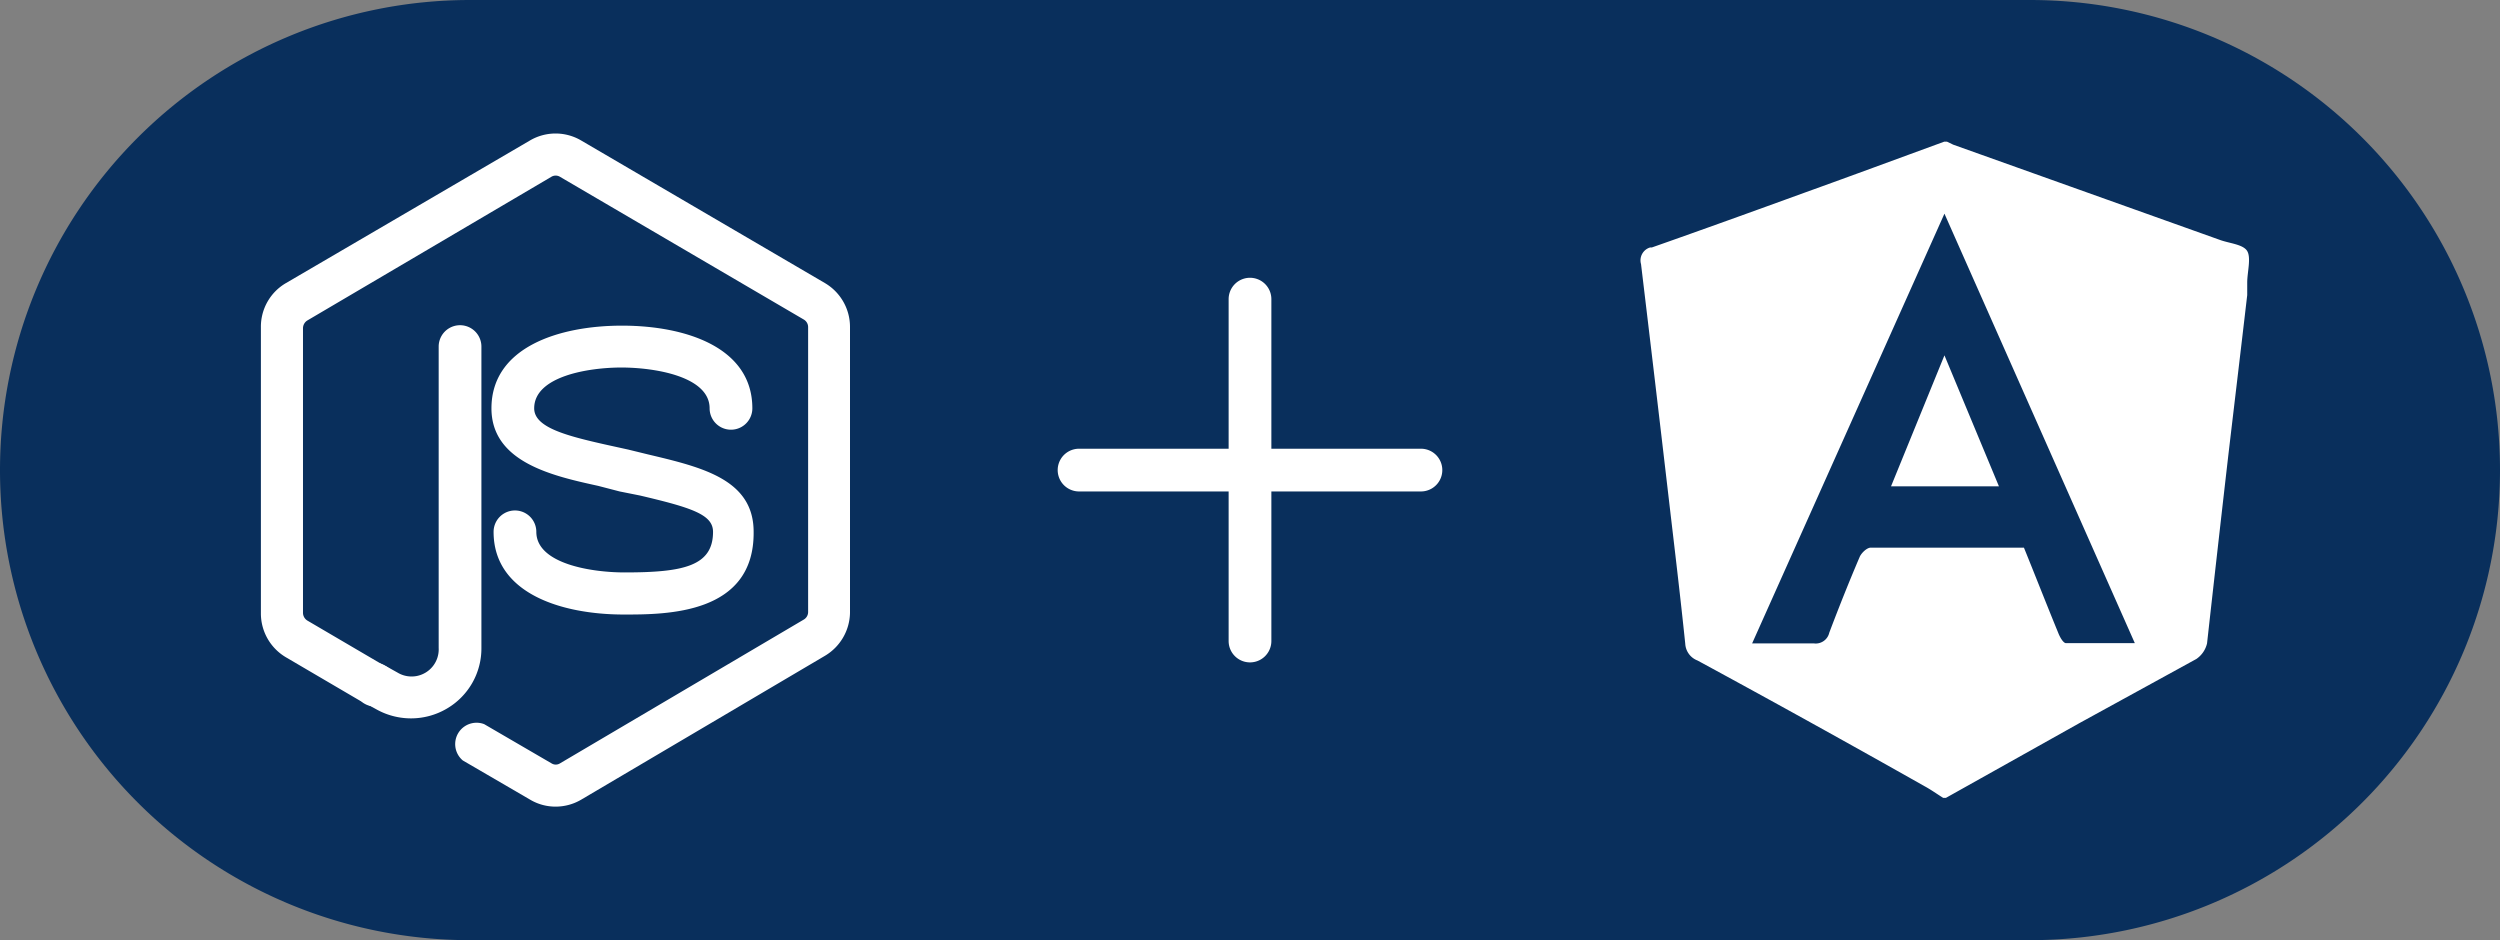 <svg xmlns="http://www.w3.org/2000/svg" xmlns:xlink="http://www.w3.org/1999/xlink" viewBox="0 0 117 44"><rect x="0" y="0" width="117" height="44" fill="#808080" stroke="none"/><defs><style>.cls-1{fill:none;}.cls-2{fill:#092f5c;}.cls-3{clip-path:url(#clip-path);}.cls-4{fill:#fff;}.cls-5{clip-path:url(#clip-path-2);}.cls-6{clip-path:url(#clip-path-3);}</style><clipPath id="clip-path"><rect class="cls-1" x="75" y="6" width="32" height="32"/></clipPath><clipPath id="clip-path-2"><rect class="cls-1" x="46.5" y="10" width="24" height="24"/></clipPath><clipPath id="clip-path-3"><rect class="cls-1" x="10" y="6" width="32" height="32"/></clipPath></defs><title>angular</title><g id="Layer_2" data-name="Layer 2"><g id="Layer_8" data-name="Layer 8"><g id="Layer_3" data-name="Layer 3"><path class="cls-2" d="M22,0H95a22,22,0,0,1,22,22h0A22,22,0,0,1,95,44H22A22,22,0,0,1,0,22H0A22,22,0,0,1,22,0Z"/></g><g id="layer"><g id="angular"><g class="cls-3"><path class="cls-4" d="M91.07,37.34h-.13c-.29-.18-.58-.39-.88-.55q-5.31-3-10.62-5.88a.89.89,0,0,1-.57-.78c-.24-2.32-.52-4.64-.79-6.95q-.63-5.41-1.28-10.82a.63.63,0,0,1,.43-.78l.08,0C79.7,10.74,82.08,9.88,84.5,9c2.17-.78,4.33-1.58,6.49-2.37h.13l.29.14,12.46,4.45c.45.17,1.11.21,1.3.53s0,1,0,1.47v.59c-.29,2.49-.59,5-.88,7.46q-.51,4.43-1,8.84a1.22,1.22,0,0,1-.5.73l-5.47,3ZM91,10,82,30.11h2.88a.65.65,0,0,0,.73-.5c.45-1.19.92-2.37,1.42-3.54.08-.19.34-.44.52-.44h7.17c.54,1.33,1.06,2.66,1.61,4,.07.18.23.47.36.47h3.22Z"/><path class="cls-4" d="M91,16.63l2.55,6.13H88.5Z"/></g></g><g id="plus"><g class="cls-5"><path class="cls-4" d="M58.5,13a1,1,0,0,0-1,1v7h-7a1,1,0,0,0,0,2h7v7a1,1,0,0,0,2,0V23h7a1,1,0,0,0,0-2h-7V14A1,1,0,0,0,58.5,13Z"/></g></g><g id="node_js" data-name="node js"><g class="cls-6"><path class="cls-4" d="M19.22,33.62a3.32,3.32,0,0,1-1.6-.42l-.69-.38a1,1,0,0,1,1-1.72l.68.38a1.27,1.27,0,0,0,1.92-1.16V16.22a1,1,0,0,1,2,0v14.1a3.26,3.26,0,0,1-1.63,2.85A3.3,3.3,0,0,1,19.22,33.62Z"/><path class="cls-4" d="M26,37.75a2.32,2.32,0,0,1-1.18-.32l-3.16-1.84a1,1,0,0,1,1-1.7l3.16,1.84a.37.37,0,0,0,.38,0L37.61,29a.41.41,0,0,0,.21-.36V15.31a.41.41,0,0,0-.21-.36L26.2,8.27a.39.39,0,0,0-.39,0L14.38,15a.43.43,0,0,0-.2.36V28.68a.43.43,0,0,0,.2.36l3.53,2.07A1,1,0,1,1,17.2,33a1.05,1.05,0,0,1-.29-.17l-3.53-2.07a2.38,2.38,0,0,1-1.17-2.06V15.31a2.36,2.36,0,0,1,1.17-2.06L24.81,6.57a2.36,2.36,0,0,1,2.38,0l11.42,6.68a2.38,2.38,0,0,1,1.17,2.06V28.69a2.39,2.39,0,0,1-1.17,2L27.19,37.43A2.36,2.36,0,0,1,26,37.75Z"/><path class="cls-4" d="M29.2,28.76c-2.95,0-6.1-1-6.1-3.87a1,1,0,0,1,2,0c0,1.5,2.59,1.9,4.13,1.9,2.74,0,4.14-.29,4.14-1.9,0-.81-1-1.13-3.42-1.7L29,23,28,22.74c-2.09-.46-5-1.09-5-3.63,0-2.86,3.16-3.87,6.11-3.87s6.1,1,6.1,3.87a1,1,0,0,1-2,0c0-1.5-2.59-1.91-4.13-1.91S25,17.61,25,19.11c0,.89,1.48,1.28,3.4,1.71l1,.22.94.23c2.53.6,4.93,1.17,4.93,3.62C35.31,28.76,31.18,28.76,29.2,28.76Z"/></g></g></g></g></g></svg>